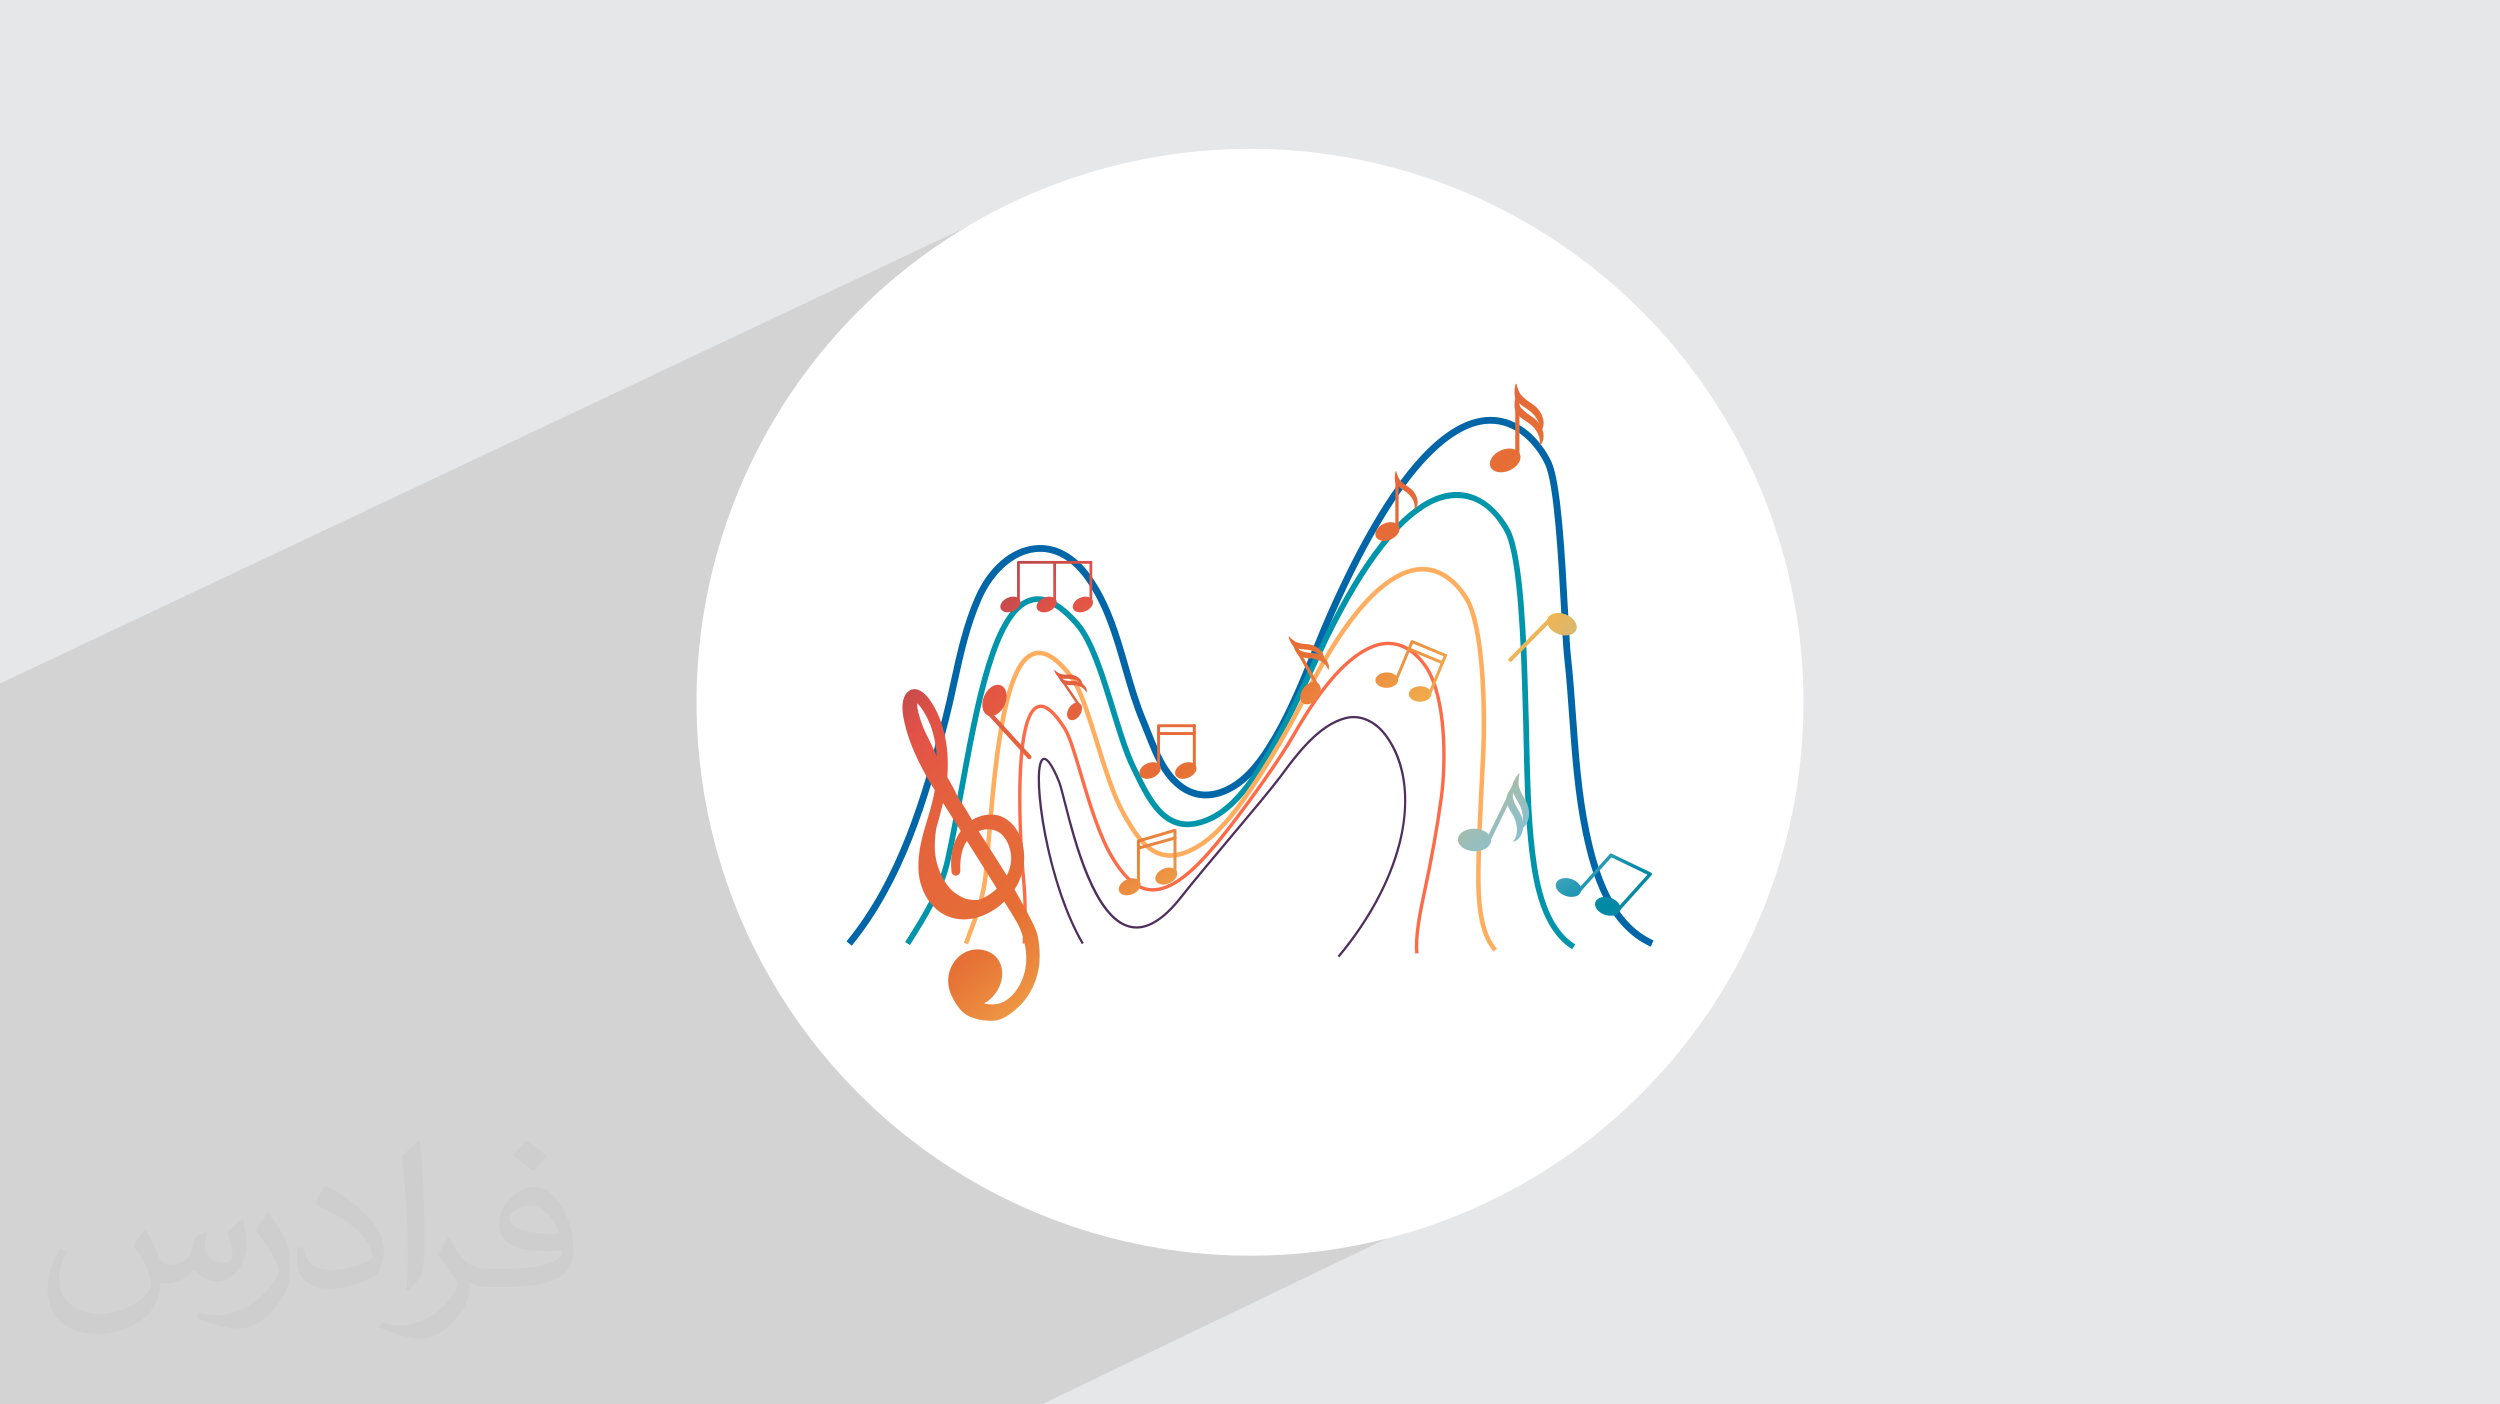 <?xml version="1.0" encoding="UTF-8"?>
<!DOCTYPE svg PUBLIC "-//W3C//DTD SVG 1.0//EN" "http://www.w3.org/TR/2001/REC-SVG-20010904/DTD/svg10.dtd">
<!-- Creator: CorelDRAW -->
<svg xmlns="http://www.w3.org/2000/svg" xml:space="preserve" width="94.192mm" height="52.917mm" version="1.0" style="shape-rendering:geometricPrecision; text-rendering:geometricPrecision; image-rendering:optimizeQuality; fill-rule:evenodd; clip-rule:evenodd"
viewBox="0 0 9404.92 5283.66"
 xmlns:xlink="http://www.w3.org/1999/xlink"
 xmlns:xodm="http://www.corel.com/coreldraw/odm/2003">
 <defs>
  <style type="text/css">
   <![CDATA[
    .fil3 {fill:white}
    .fil4 {fill:#0066A8;fill-rule:nonzero}
    .fil5 {fill:#0095AA;fill-rule:nonzero}
    .fil8 {fill:#4F2E5E;fill-rule:nonzero}
    .fil7 {fill:#FD6B49;fill-rule:nonzero}
    .fil6 {fill:#FFAE60;fill-rule:nonzero}
    .fil2 {fill:#373435;fill-opacity:0.031}
    .fil1 {fill:#2B2A29;fill-opacity:0.102}
    .fil0 {fill:#E6E7E8}
    .fil18 {fill:url(#id0)}
    .fil50 {fill:url(#id1)}
    .fil42 {fill:url(#id2)}
    .fil31 {fill:url(#id3)}
    .fil12 {fill:url(#id4)}
    .fil26 {fill:url(#id5)}
    .fil36 {fill:url(#id6)}
    .fil54 {fill:url(#id7)}
    .fil41 {fill:url(#id8)}
    .fil14 {fill:url(#id9)}
    .fil27 {fill:url(#id10)}
    .fil21 {fill:url(#id11)}
    .fil24 {fill:url(#id12)}
    .fil32 {fill:url(#id13)}
    .fil10 {fill:url(#id14)}
    .fil34 {fill:url(#id15)}
    .fil39 {fill:url(#id16)}
    .fil40 {fill:url(#id17)}
    .fil35 {fill:url(#id18)}
    .fil47 {fill:url(#id19)}
    .fil29 {fill:url(#id20)}
    .fil44 {fill:url(#id21)}
    .fil33 {fill:url(#id22)}
    .fil16 {fill:url(#id23)}
    .fil30 {fill:url(#id24)}
    .fil43 {fill:url(#id25)}
    .fil20 {fill:url(#id26)}
    .fil45 {fill:url(#id27)}
    .fil37 {fill:url(#id28)}
    .fil49 {fill:url(#id29)}
    .fil19 {fill:url(#id30)}
    .fil23 {fill:url(#id31)}
    .fil17 {fill:url(#id32)}
    .fil52 {fill:url(#id33)}
    .fil38 {fill:url(#id34)}
    .fil55 {fill:url(#id35)}
    .fil46 {fill:url(#id36)}
    .fil51 {fill:url(#id37)}
    .fil25 {fill:url(#id38)}
    .fil28 {fill:url(#id39)}
    .fil22 {fill:url(#id40)}
    .fil48 {fill:url(#id41)}
    .fil53 {fill:url(#id42)}
    .fil15 {fill:url(#id43)}
    .fil9 {fill:url(#id44)}
    .fil11 {fill:url(#id45)}
    .fil13 {fill:url(#id46)}
   ]]>
  </style>
  <linearGradient id="id0" gradientUnits="userSpaceOnUse" x1="2997.92" y1="1705.6" x2="5852.28" y2="4920.48">
   <stop offset="0" style="stop-opacity:1; stop-color:#21275F"/>
   <stop offset="0.122" style="stop-opacity:1; stop-color:#7A3858"/>
   <stop offset="0.251" style="stop-opacity:1; stop-color:#E25247"/>
   <stop offset="0.314" style="stop-opacity:1; stop-color:#E4613E"/>
   <stop offset="0.431" style="stop-opacity:1; stop-color:#E67035"/>
   <stop offset="0.541" style="stop-opacity:1; stop-color:#F3B44F"/>
   <stop offset="0.6" style="stop-opacity:1; stop-color:#BBBA92"/>
   <stop offset="0.678" style="stop-opacity:1; stop-color:#83C0D5"/>
   <stop offset="0.761" style="stop-opacity:1; stop-color:#008AA6"/>
   <stop offset="0.91" style="stop-opacity:1; stop-color:#3A7C92"/>
   <stop offset="1" style="stop-opacity:1; stop-color:#006A7A"/>
  </linearGradient>
  <linearGradient id="id1" gradientUnits="userSpaceOnUse" xlink:href="#id0" x1="3231" y1="1602.25" x2="5788.68" y2="4607.2">
  </linearGradient>
  <linearGradient id="id2" gradientUnits="userSpaceOnUse" xlink:href="#id0" x1="3956.15" y1="887.34" x2="6755.03" y2="4087.99">
  </linearGradient>
  <linearGradient id="id3" gradientUnits="userSpaceOnUse" xlink:href="#id0" x1="4737.85" y1="292.82" x2="7232.71" y2="3490.9">
  </linearGradient>
  <linearGradient id="id4" gradientUnits="userSpaceOnUse" xlink:href="#id0" x1="3995.16" y1="1136.75" x2="6597.22" y2="4140.23">
  </linearGradient>
  <linearGradient id="id5" gradientUnits="userSpaceOnUse" xlink:href="#id0" x1="4086.72" y1="936.17" x2="6600.13" y2="4147.32">
  </linearGradient>
  <linearGradient id="id6" gradientUnits="userSpaceOnUse" xlink:href="#id0" x1="3692.7" y1="1113.61" x2="6499.47" y2="4312.7">
  </linearGradient>
  <linearGradient id="id7" gradientUnits="userSpaceOnUse" xlink:href="#id0" x1="3395.88" y1="1475.81" x2="5953.54" y2="4480.73">
  </linearGradient>
  <linearGradient id="id8" gradientUnits="userSpaceOnUse" xlink:href="#id0" x1="3916.01" y1="906.84" x2="6749" y2="4107.24">
  </linearGradient>
  <linearGradient id="id9" gradientUnits="userSpaceOnUse" xlink:href="#id0" x1="4051.19" y1="1101.96" x2="6653.52" y2="4105.66">
  </linearGradient>
  <linearGradient id="id10" gradientUnits="userSpaceOnUse" xlink:href="#id0" x1="4053.55" y1="967.06" x2="6566.95" y2="4178.1">
  </linearGradient>
  <linearGradient id="id11" gradientUnits="userSpaceOnUse" xlink:href="#id0" x1="4161" y1="672.81" x2="7015.96" y2="3887.62">
  </linearGradient>
  <linearGradient id="id12" gradientUnits="userSpaceOnUse" xlink:href="#id0" x1="3833.84" y1="1002.35" x2="6636.62" y2="4201.9">
  </linearGradient>
  <linearGradient id="id13" gradientUnits="userSpaceOnUse" xlink:href="#id0" x1="3139.99" y1="1595.6" x2="5953.42" y2="4794.5">
  </linearGradient>
  <linearGradient id="id14" gradientUnits="userSpaceOnUse" xlink:href="#id0" x1="3048.61" y1="1791.94" x2="5553.83" y2="4829.92">
  </linearGradient>
  <linearGradient id="id15" gradientUnits="userSpaceOnUse" xlink:href="#id0" x1="3171.37" y1="1581.72" x2="5955.15" y2="4755.83">
  </linearGradient>
  <linearGradient id="id16" gradientUnits="userSpaceOnUse" xlink:href="#id0" x1="3747.87" y1="1096.23" x2="6487.74" y2="4275.89">
  </linearGradient>
  <linearGradient id="id17" gradientUnits="userSpaceOnUse" xlink:href="#id0" x1="3826.08" y1="992.35" x2="6658.59" y2="4181.33">
  </linearGradient>
  <linearGradient id="id18" gradientUnits="userSpaceOnUse" xlink:href="#id0" x1="3168.89" y1="1584.64" x2="5953.15" y2="4758.23">
  </linearGradient>
  <linearGradient id="id19" gradientUnits="userSpaceOnUse" xlink:href="#id0" x1="3283.82" y1="1452.14" x2="6137.04" y2="4667.18">
  </linearGradient>
  <linearGradient id="id20" gradientUnits="userSpaceOnUse" xlink:href="#id0" x1="4598.2" y1="478.83" x2="7155.9" y2="3483.86">
  </linearGradient>
  <linearGradient id="id21" gradientUnits="userSpaceOnUse" xlink:href="#id0" x1="3958.48" y1="885.32" x2="6781.3" y2="4062.1">
  </linearGradient>
  <linearGradient id="id22" gradientUnits="userSpaceOnUse" xlink:href="#id0" x1="3192.9" y1="1680.66" x2="5765.85" y2="4690.19">
  </linearGradient>
  <linearGradient id="id23" gradientUnits="userSpaceOnUse" xlink:href="#id0" x1="4213.31" y1="645.35" x2="7043.38" y2="3846.77">
  </linearGradient>
  <linearGradient id="id24" gradientUnits="userSpaceOnUse" xlink:href="#id0" x1="4758.92" y1="271.33" x2="7253.78" y2="3469.28">
  </linearGradient>
  <linearGradient id="id25" gradientUnits="userSpaceOnUse" xlink:href="#id0" x1="3871.15" y1="953.62" x2="6703.5" y2="4142.78">
  </linearGradient>
  <linearGradient id="id26" gradientUnits="userSpaceOnUse" xlink:href="#id0" x1="3038.05" y1="1679.72" x2="5868.54" y2="4894.79">
  </linearGradient>
  <linearGradient id="id27" gradientUnits="userSpaceOnUse" xlink:href="#id0" x1="3271.03" y1="1656.38" x2="5828.49" y2="4661.61">
  </linearGradient>
  <linearGradient id="id28" gradientUnits="userSpaceOnUse" xlink:href="#id0" x1="3763.03" y1="1238.26" x2="6326.11" y2="4239.99">
  </linearGradient>
  <linearGradient id="id29" gradientUnits="userSpaceOnUse" xlink:href="#id0" x1="3273.14" y1="1460.29" x2="6127.37" y2="4677.66">
  </linearGradient>
  <linearGradient id="id30" gradientUnits="userSpaceOnUse" xlink:href="#id0" x1="3131.15" y1="1817.53" x2="5688.93" y2="4822.79">
  </linearGradient>
  <linearGradient id="id31" gradientUnits="userSpaceOnUse" xlink:href="#id0" x1="4341.82" y1="636.6" x2="6836.75" y2="3834.38">
  </linearGradient>
  <linearGradient id="id32" gradientUnits="userSpaceOnUse" xlink:href="#id0" x1="3030.16" y1="1900.7" x2="5587.48" y2="4905.86">
  </linearGradient>
  <linearGradient id="id33" gradientUnits="userSpaceOnUse" xlink:href="#id0" x1="3297.08" y1="1439.89" x2="6151.88" y2="4654.84">
  </linearGradient>
  <linearGradient id="id34" gradientUnits="userSpaceOnUse" xlink:href="#id0" x1="3753.09" y1="1090.54" x2="6492.96" y2="4269.87">
  </linearGradient>
  <linearGradient id="id35" gradientUnits="userSpaceOnUse" xlink:href="#id0" x1="3373.9" y1="1372.15" x2="6225.91" y2="4587.11">
  </linearGradient>
  <linearGradient id="id36" gradientUnits="userSpaceOnUse" xlink:href="#id0" x1="3245.77" y1="1485.52" x2="6100.01" y2="4700.58">
  </linearGradient>
  <linearGradient id="id37" gradientUnits="userSpaceOnUse" xlink:href="#id0" x1="3297.22" y1="1439.89" x2="6151.42" y2="4654.83">
  </linearGradient>
  <linearGradient id="id38" gradientUnits="userSpaceOnUse" xlink:href="#id0" x1="3727.16" y1="1110.59" x2="6541.51" y2="4278.97">
  </linearGradient>
  <linearGradient id="id39" gradientUnits="userSpaceOnUse" xlink:href="#id0" x1="4560.09" y1="318.79" x2="7414.04" y2="3533.76">
  </linearGradient>
  <linearGradient id="id40" gradientUnits="userSpaceOnUse" xlink:href="#id0" x1="4211.09" y1="812.72" x2="6768.9" y2="3817.78">
  </linearGradient>
  <linearGradient id="id41" gradientUnits="userSpaceOnUse" xlink:href="#id0" x1="3352.4" y1="1593.96" x2="5909.9" y2="4599.19">
  </linearGradient>
  <linearGradient id="id42" gradientUnits="userSpaceOnUse" xlink:href="#id0" x1="3313.55" y1="1539.03" x2="5870.77" y2="4543.95">
  </linearGradient>
  <linearGradient id="id43" gradientUnits="userSpaceOnUse" xlink:href="#id0" x1="4441.2" y1="675.96" x2="7020.36" y2="3677.56">
  </linearGradient>
  <linearGradient id="id44" gradientUnits="userSpaceOnUse" xlink:href="#id0" x1="2575.95" y1="2094.57" x2="5394.11" y2="5306.22">
  </linearGradient>
  <linearGradient id="id45" gradientUnits="userSpaceOnUse" xlink:href="#id0" x1="2926.97" y1="1780.11" x2="5753.37" y2="4980.61">
  </linearGradient>
  <linearGradient id="id46" gradientUnits="userSpaceOnUse" xlink:href="#id0" x1="3917.86" y1="903.02" x2="6762.29" y2="4107.75">
  </linearGradient>
 </defs>
 <g id="Layer_x0020_1">
  <polygon class="fil0" points="-0,0 9404.92,0 9404.92,5283.66 -0,5283.66 "/>
  <polygon class="fil1" points="5558.94,3570.18 5957.14,4303.57 3917.97,5283.66 -0,5283.66 -0,2571.17 4007.12,678.67 "/>
  <path class="fil2" d="M548.54 4627.69c17.95,27.21 29.6,53.36 40.96,82.43 8.45,16.91 12.93,48.09 52.57,48.09 11.61,0 28.28,-3.42 43.06,-11.61 16.63,-8.73 29.32,-21.94 35.94,-42l15.85 -53.36 38.57 -19.02 2.64 2.64c-5.27,20.09 -6.59,39.36 -6.59,54.43 0,44.63 38.57,61.56 69.22,61.56 17.95,0 34.09,-8.73 34.09,-25.11 0,-21.13 -8.98,-57.06 -20.62,-89.29 17.95,-17.95 35.94,-35.94 56.53,-50.47l3.17 1.6c8.98,38.04 14,75.56 14,100.66 0,24.57 -10.83,51.79 -19.81,69.49 -18.49,34.87 -51.25,62.62 -90.87,62.62 -30.1,0 -63.65,-15.07 -86.66,-43.06l-1.32 0c-21.66,26.96 -55.22,51.25 -108.86,51.25l-16.63 0c-2.64,35.41 -10.29,60.49 -21.94,82.95 -31.95,62.34 -126.81,106.47 -216.1,106.47 -124.17,0 -186.51,-71.59 -186.51,-166.96 0,-58.91 19.27,-113.6 48.88,-152.42l24.29 10.04c-18.49,35.41 -30.91,68.68 -30.91,101.45 0,89.29 72.66,131.83 156.4,131.83 77.68,0 173.83,-49.41 191.28,-106.72 -6.59,-62.62 -30.1,-91.93 -66.04,-148.99 10.83,-19.02 24.83,-38.04 42.28,-58.38l3.17 0 0 0 0 0 -0.02 -0.09zm1432.13 -336.04c26.15,16.39 51.79,35.66 76.87,57.85 -14,19.81 -31.45,37.79 -53.11,53.64 -25.11,-20.34 -50.19,-37.79 -75.84,-56.27 17.42,-19.55 34.62,-38.29 52.04,-55.22l0 0 0 0 0 0 0 0 0 0 0.03 0zm13.47 244.11c-42.28,0 -76.87,27.75 -76.87,48.34 0,44.13 84.53,57.85 185.72,57.31 -12.68,-51.79 -57.06,-105.68 -108.86,-105.68l0.01 0.03zm-94.86 236.19c54.96,0 103.04,-1.6 139.74,-10.83 40.96,-10.29 75.56,-30.91 75.56,-45.17 0,-3.7 0,-8.19 -1.32,-11.89 -22.98,2.11 -49.41,2.11 -72.38,2.11 -74.49,0 -131.55,-16.91 -154.02,-58.66 -5.55,-11.61 -9.51,-24.57 -9.51,-39.36 0,-40.43 17.42,-79.79 48.09,-107 25.61,-22.45 53.89,-36.44 82.67,-36.44 52.04,0 93.51,41.75 122.57,107.54 15.85,35.94 26.68,77.4 26.68,129.72 0,34.87 -9.51,64.19 -31.17,85.85 -40.43,39.11 -114.92,53.89 -229.04,53.89l-51.79 0 0 0 -13.47 0c-28.28,0 -48.62,-5.02 -64.72,-17.42l-2.64 0c0.79,6.59 1.32,12.93 1.32,19.02 0,25.61 -8.45,58.38 -25.61,84.53 -50.72,75.3 -105.68,108.04 -153.24,108.04 -48.09,0 -107,-18.49 -160.11,-42.54l9.51 -18.49c17.17,7.13 40.96,11.89 73.7,11.89 85.85,0 198.66,-82.43 212.66,-163 -3.17,-6.59 -8.98,-15.32 -17.17,-24.57 -25.11,-29.85 -40.96,-54.68 -55.75,-80.83 12.68,-25.11 24.29,-45.17 35.13,-63.4l4.49 -0.53c36.72,74.77 69.99,117.55 144.23,117.55l11.61 0 0 0 53.89 0 0 0 0 0 0 0 0 0 0 0 0.09 0.01zm-371.98 79c6.34,-34.34 6.87,-72.91 6.87,-108.86l0 -53.36c0,-99.6 -12.68,-244.36 -22.98,-338.68 17.95,-19.27 43.06,-42 62.87,-57.31l5.81 1.6c13.47,118.62 16.63,256 16.63,383.06 0,33.3 -1.32,65.79 -4.49,89.55 -1.85,30.1 -19.27,52.83 -56.53,87.7l-8.19 -3.7zm-382.8 -157.19c1.85,46.77 24.83,83.49 105.15,83.49 49.93,0 92.19,-12.93 138.96,-35.13 8.45,-3.7 12.93,-8.73 12.93,-12.93 0,-29.32 -22.45,-68.15 -60.23,-103.55 -36.72,-33.3 -85.34,-62.62 -130.76,-82.18 -15.6,-6.59 -20.62,-13.47 -20.62,-20.09 0,-13.47 17.95,-41.75 32.77,-62.09l5.02 -0.53c52.04,27.21 110.17,67.64 153.24,112.53 39.11,41.47 63.4,83.49 63.4,129.19 0,33.81 -10.29,65.51 -26.96,95.11 -57.06,28.79 -117.83,50.72 -178.06,50.72 -73.17,0 -123.1,-34.34 -123.1,-114.92 0,-8.73 0,-22.19 3.17,-39.64l25.11 0 0 0 0 0 0 0 0 0 0 0 -0.02 0zm-132.37 -132.9l45.45 73.45c16.63,27.21 32.23,56.81 32.23,103.55l0 59.7c0,48.34 -30.91,100.13 -80.83,151.38 -39.11,34.62 -73.7,49.41 -105.68,49.41 -47.55,0 -101.98,-14.79 -164.85,-41.75l7.13 -18.49c19.81,5.27 42.79,9.77 71.06,9.77 90.36,-0.53 182.8,-66.57 225.08,-147.15 5.02,-9.26 6.87,-17.95 6.87,-24.04 0,-9.26 -5.02,-19.55 -8.98,-28.79 -22.98,-43.31 -48.62,-82.95 -76.87,-119.68 14.79,-23.25 29.6,-45.7 45.7,-67.9l3.7 0.53 0 0 0 0 0 0 0 0 0 0 -0.02 0.01z"/>
  <circle class="fil3" cx="4702.46" cy="2641.83" r="2082.1"/>
  <g id="_2063407243472">
   <path class="fil4" d="M6209.98 3561.32c-163.34,-73.61 -222.75,-268.62 -256.26,-430.29 -29.38,-141.77 -40.04,-289.72 -50.35,-432.8 -5.41,-75.26 -11.02,-153.09 -19.28,-227.72 -3.45,-31.18 -6.69,-91.36 -10.8,-167.55 -10.37,-192.61 -26.08,-483.69 -60.8,-556.02 -35.94,-74.88 -109.34,-154.34 -207.32,-152.97 -122.23,1.76 -322.76,127.07 -583.84,713.97 -22.66,50.9 -44.02,103.45 -64.68,154.28 -49.61,122.01 -100.92,248.14 -174.13,362.13 -38.38,59.75 -100.05,142.46 -192.15,170.74 -84.57,25.96 -162.42,-8.18 -219.23,-96.14 -26.82,-41.53 -45.19,-88.13 -62.96,-133.18 -6.17,-15.66 -12.56,-31.85 -19.14,-47.41 -28.47,-67.23 -48.93,-138.48 -68.72,-207.38 -33.08,-115.24 -67.3,-234.39 -139.68,-334.13 -52.72,-72.65 -116.76,-107.23 -185.23,-99.91 -80.39,8.56 -158.11,76.86 -202.85,178.27 -44.42,100.7 -68.15,209.6 -91.08,314.93 -9.91,45.46 -20.15,92.48 -31.95,138.44 -76.17,296.7 -167.13,606.67 -365.24,849.14l-19.9 -16.26c194.81,-238.43 284.79,-545.35 360.25,-839.29 11.67,-45.49 21.87,-92.27 31.72,-137.51 23.2,-106.57 47.21,-216.77 92.69,-319.84 49.18,-111.46 132.78,-183.78 223.63,-193.46 77.01,-8.23 151.15,31 208.75,110.38 75.03,103.39 109.88,224.76 143.58,342.13 19.57,68.16 39.81,138.65 67.68,204.45 6.71,15.85 13.15,32.19 19.38,48 17.31,43.88 35.21,89.27 60.64,128.68 35.39,54.77 97.08,114.08 190.11,85.51 84.03,-25.8 141.88,-103.7 178.07,-160.06 71.93,-111.99 122.76,-237.02 171.94,-357.93 20.74,-51.01 42.19,-103.75 65.01,-155.06 115.38,-259.36 229.73,-452.46 339.87,-573.9 92.36,-101.84 182.21,-154.09 267.08,-155.3 0.99,-0.02 1.99,-0.03 2.97,-0.03 108.67,0 188.87,86.26 227.89,167.57 36.92,76.96 52.16,359.48 63.27,565.76 4.09,75.78 7.32,135.63 10.69,166.09 8.31,75.13 13.93,153.21 19.37,228.69 10.25,142.25 20.85,289.36 49.88,429.45 32.26,155.7 88.9,343.24 241.65,412.08l-10.55 23.42z"/>
   <path class="fil5" d="M5914.63 3571.02c-112.88,-70.02 -145.51,-232.65 -161.32,-366.5 -15.62,-132.21 -18.55,-270.83 -21.4,-404.9 -1.06,-50.51 -2.17,-102.74 -3.95,-153.37 -0.41,-11.93 -0.85,-27.03 -1.37,-44.62 -4.41,-151.49 -14.75,-506.23 -65.59,-600.11 -98.01,-180.96 -239.4,-123.69 -280.4,-101.83 -128.84,68.7 -266.33,257.48 -408.62,561.1 -9.25,19.75 -18.61,39.96 -28.13,60.52 -59.88,129.32 -127.76,275.89 -216.44,406.15 -56.63,83.06 -113,136.45 -172.31,163.22 -167.72,75.69 -236.5,-66.18 -291.77,-180.18 -3.03,-6.23 -6.01,-12.39 -8.99,-18.45 -27.73,-56.57 -52.06,-135.82 -77.81,-219.72 -38.79,-126.35 -78.9,-256.99 -133.63,-319.32 -60.89,-69.36 -115.03,-98.1 -160.91,-85.39 -132.13,36.54 -197.56,394.32 -255.29,709.99 -17.03,93.12 -33.12,181.08 -50.43,258.96 -26.15,117.57 -89.49,217.93 -150.75,314.97l-2.38 3.76 -18.1 -11.42 2.38 -3.76c60.28,-95.51 122.61,-194.27 147.95,-308.2 17.23,-77.48 33.29,-165.24 50.27,-258.16 61.75,-337.58 125.58,-686.64 270.65,-726.78 55.23,-15.29 115,14.8 182.71,91.91 57.75,65.77 98.55,198.65 138,327.16 25.5,83.05 49.57,161.52 76.57,216.57 2.99,6.09 5.98,12.28 9.02,18.54 26.38,54.4 56.26,116.04 97.54,153.27 46.25,41.7 99.04,47.03 166.16,16.72 55.63,-25.1 109.07,-76.04 163.42,-155.74 87.69,-128.81 155.17,-274.52 214.7,-403.1 9.54,-20.59 18.9,-40.83 28.18,-60.6 144.3,-307.9 284.92,-499.99 417.93,-570.92 70.11,-37.39 136.45,-39.95 197.16,-7.6 58.89,31.36 95.53,87.47 112.12,118.12 53.28,98.35 63.34,443.71 68.19,609.69 0.52,17.54 0.95,32.6 1.37,44.48 1.79,50.77 2.89,103.08 3.96,153.68 2.83,133.56 5.74,271.65 21.25,402.84 15.24,129.07 46.22,285.61 151.34,350.8l-11.29 18.2z"/>
   <path class="fil6" d="M5618.97 3580.03c-60.76,-66.29 -67.17,-196.2 -65.95,-301.99 1.19,-104.63 6.86,-215.2 12.34,-322.15 2.26,-43.94 4.58,-89.36 6.56,-133.59 2.9,-64.63 3.42,-179.25 -4.55,-289.53 -9.76,-134.85 -29.8,-230.57 -57.94,-276.84 -28.07,-46.12 -107.05,-147 -233.98,-87.69 -110.81,51.79 -229.52,201.65 -352.82,445.45 -44.71,88.43 -136.69,260.17 -250.29,416.83 -52.52,72.29 -103.98,124.7 -152.97,155.77 -56.48,35.84 -105.32,47.87 -149.27,36.76 -66.92,-16.89 -109.38,-84.14 -150.51,-157.51 -38.63,-68.91 -70.3,-171.09 -100.94,-269.93 -32.26,-104.08 -62.74,-202.4 -96.89,-246.56 -50.1,-64.76 -93.19,-92.36 -128.08,-82.03 -111.1,32.91 -143.83,429.16 -167.74,718.47 -2.8,33.76 -5.5,66.49 -8.23,97.61 -7.93,90.63 -39.4,173.49 -67.17,246.59 -2.93,7.72 -5.83,15.36 -8.68,22.92l-16.04 -6.02c2.86,-7.59 5.76,-15.25 8.7,-22.98 28.71,-75.58 58.39,-153.74 66.12,-242 2.73,-31.09 5.43,-63.79 8.22,-97.52 12.59,-152.54 26.88,-325.42 52.69,-464.99 30.8,-166.59 71.24,-251.91 127.25,-268.5 42.93,-12.73 90.85,16.06 146.5,87.97 36.06,46.6 66.97,146.36 99.7,251.98 30.37,97.97 61.79,199.29 99.52,266.61 39.24,69.98 79.45,134.06 139.77,149.28 39.16,9.9 83.61,-1.43 135.91,-34.61 47.14,-29.91 97.03,-80.85 148.27,-151.37 112.91,-155.7 204.4,-326.53 248.87,-414.5 125.06,-247.3 246.47,-399.79 360.85,-453.24 139.48,-65.16 225.39,44.24 255.85,94.3 69.34,113.97 70.41,454.47 64.98,576.06 -1.98,44.27 -4.3,89.73 -6.57,133.7 -5.47,106.77 -11.13,217.18 -12.32,321.47 -1.08,94.63 4.12,227.66 61.46,290.22l-12.63 11.57z"/>
   <path class="fil7" d="M5323.92 3587.26c-6.55,-59.37 11,-152.43 29.04,-235.63 26.39,-121.81 47.58,-240.58 62.98,-353.02 17.81,-130.11 17.78,-377.79 -58.16,-488.47 -23.66,-34.48 -89.28,-110.64 -187.41,-73.44 -93.1,35.31 -190.27,143.2 -297.09,329.85 -48.49,84.74 -151.34,232.19 -255.94,366.91 -47.82,61.48 -95.48,114.23 -134.19,148.52 -61.51,54.48 -114.91,77.61 -163.25,70.84 -61.06,-8.61 -104.31,-65.47 -135.18,-114.05 -53.31,-83.93 -93.33,-218.78 -125.48,-327.12 -22.16,-74.66 -41.29,-139.14 -58.56,-166.56 -38.08,-60.46 -70.41,-88.26 -93.49,-80.42 -70.25,23.87 -77.44,352.71 -48.24,665.19 5.33,57.06 3.8,109.76 2.33,160.74 -0.6,20.59 -1.17,40.05 -1.24,59.02l-12.85 -0.04c0.07,-19.15 0.65,-38.67 1.25,-59.36 1.47,-50.58 2.99,-102.88 -2.28,-159.17 -14.46,-154.66 -19.57,-311.04 -14.04,-429.07 7.12,-151.96 30.98,-235.89 70.93,-249.48 30.21,-10.26 65.68,17.78 108.5,85.74 18.21,28.92 37.57,94.19 60,169.75 31.93,107.59 71.66,241.46 124.02,323.89 29.37,46.25 70.25,100.34 126.12,108.21 44.41,6.25 94.42,-15.89 152.94,-67.73 38.14,-33.78 85.22,-85.91 132.55,-146.78 104.27,-134.3 206.73,-281.14 254.94,-365.42 108.36,-189.34 207.7,-299.08 303.68,-335.48 35.53,-13.48 126.39,-32.82 202.55,78.18 44.3,64.56 60.68,168.03 66.6,243.46 6.51,82.73 4.15,177.7 -6.3,254.02 -15.44,112.78 -36.68,231.87 -63.15,354 -17.81,82.19 -35.17,173.97 -28.82,231.5l-12.77 1.41z"/>
   <path class="fil8" d="M5038.61 3601.62l-6.57 -5.49c112.4,-134.68 191.22,-280.23 227.93,-420.92 60.53,-232.02 -17.55,-364.72 -53.94,-411.01 -38.44,-48.91 -91.03,-71.01 -140.69,-59.11 -101.49,24.33 -185.74,138.7 -241.48,214.38 -34.22,46.44 -111.8,138.71 -193.93,236.4 -69.16,82.24 -140.67,167.29 -183.57,222.07 -68.65,87.66 -133.7,125.71 -193.34,113.17 -138.74,-29.21 -212.25,-317.88 -251.75,-472.95 -9.19,-36.11 -16.45,-64.61 -21.55,-76.99 -29.95,-72.67 -45.64,-81.59 -50.99,-82.06 -0.86,-0.04 -3.42,-0.29 -6.43,4.49 -17.28,27.43 -11.43,143.36 13.92,275.64 30.5,159.19 81.84,307.97 140.84,408.19l-7.38 4.35c-133.12,-226.11 -192.6,-632.47 -154.62,-692.76 4.78,-7.59 10.47,-8.8 14.41,-8.44 15.48,1.32 34.51,29.88 58.17,87.31 5.33,12.94 12.3,40.29 21.94,78.14 36.26,142.35 111.68,438.59 245.2,466.69 56.21,11.87 118.37,-25.2 184.83,-110.07 43,-54.91 114.56,-140.01 183.76,-222.31 82.04,-97.57 159.54,-189.74 193.59,-235.95 56.48,-76.69 141.87,-192.57 246.38,-217.63 53.02,-12.7 108.87,10.53 149.43,62.15 42.46,54.04 67.8,122.05 75.31,202.15 6.32,67.56 -0.53,142.35 -19.83,216.31 -37.01,141.91 -116.43,288.6 -229.64,424.25z"/>
   <path class="fil9" d="M3419.08 2599.36c-7.94,5.57 -14.27,14.32 -18.31,25.3 -10.97,29.9 -4.53,65.11 2.37,95.77 17.65,78.4 54.46,150.42 84.55,204.41 8.23,14.76 17.46,30.1 28.86,47.94 -5.6,31.32 -14.08,65.28 -25.88,103.59 -18.18,59.04 -38.8,125.97 -35.43,195.7 3.39,70.97 38.13,134.3 90.63,165.26 58.73,34.64 134.1,27.03 201.58,-20.36 10.8,-7.58 21.06,-15.96 30.65,-25.03 0.71,1.13 1.45,2.33 2.24,3.58 12.17,19.47 30.56,48.88 42.41,69.29 24.55,42.34 33.44,84.91 36.57,113.18 3.21,29.03 1.49,56.25 -5.07,80.93 -11.45,42.99 -35.89,81.02 -65.37,101.73 -15.35,10.76 -31.83,16.7 -49.03,17.63 -12.26,0.67 -25.26,-0.56 -38.11,-3.39 4.31,-2.18 8.53,-4.72 12.62,-7.6 14.13,-9.91 26.77,-23.71 37.56,-41.01 18.3,-29.31 23.37,-66.03 13.23,-95.83 -8.44,-24.77 -26.07,-42.78 -51.01,-52.04 -33.02,-12.29 -68.28,-7.89 -96.74,12.09 -20.2,14.17 -35.9,35.59 -44.23,60.29 -9.78,28.97 -7.87,62.33 5.2,91.5 18.91,42.25 41.7,69.55 67.73,81.21 26.78,11.98 59.44,17.76 91.93,16.27 18.44,-0.85 37.91,-8.63 59.52,-23.79 13.08,-9.19 24.69,-19.49 33.34,-27.44 44.82,-41.18 74.52,-104.16 79.44,-168.49 2.52,-32.92 0.18,-66.96 -6.95,-101.17 -5.86,-28.17 -43,-95.88 -82.26,-164.87 -1.62,-2.85 -3.12,-5.46 -4.45,-7.85 5.65,-8.61 10.65,-17.42 14.88,-26.27 26.19,-54.99 28.52,-115.97 6.52,-171.73 -12.84,-32.58 -35.06,-58.4 -62.51,-72.69 -26.98,-14.03 -62.04,-14.75 -96.21,-1.94 -7.67,2.88 -15.17,6.62 -22.36,11.17 -7.39,-12.71 -15.01,-25.76 -22.79,-38.54 -8.88,-14.59 -18.73,-29.95 -31.87,-49.69 -3.53,-8 -6.44,-14.23 -9.36,-20.04 -5.39,-10.79 -11.36,-21.3 -17.15,-31.46 -3.4,-5.96 -6.79,-11.92 -10.05,-17.92l-2.06 -3.82c5.43,-66.98 -0.51,-130.33 -17.65,-188.35 -10.97,-37.09 -25.67,-68.95 -44.92,-97.37 -8.46,-12.5 -22,-30.26 -41.77,-40.17 -6.39,-3.21 -12.84,-4.8 -19.09,-4.8 -7.49,0 -14.71,2.3 -21.2,6.86zm95.91 225.55c-6.16,-14.09 -13.04,-27.92 -19.71,-41.29 -9.44,-18.93 -18.33,-36.82 -25.51,-55.72 -6.49,-17.1 -11.55,-33.39 -15.5,-49.79 -2.24,-9.26 -3.54,-17.55 -4.02,-25.34l-0.06 -0.78c-0.17,-2.42 -0.26,-4.48 -0.3,-6.24 12.22,9.67 21.38,25.17 29.57,39.03 30.13,51.04 41.34,110.61 44.62,160.3 -3.21,-6.87 -6.22,-13.58 -9.09,-20.17zm130.34 558.85c-16.03,-2.48 -32.24,-9.91 -51.07,-23.43 -26.28,-18.87 -46.83,-48.79 -62.8,-91.48 -15.97,-42.66 -18.99,-92.52 -9.25,-152.47 2.03,-7.44 4.07,-14.87 6.13,-22.29 6.63,-23.99 13.41,-48.53 19.29,-73.38 23.81,37.06 54.4,85.39 66.78,105.2 -7.35,10.26 -13.88,21.58 -19.5,33.72 -14.6,31.59 -19.68,70.5 -15.53,118.98 0.55,6.3 4.1,11.57 9.54,14.09 5.23,2.44 11.46,1.87 16.27,-1.5 4.84,-3.41 7.64,-9.07 7.45,-15.14 -1.25,-40.52 3.69,-71.09 15.55,-96.21 2.72,-5.73 5.82,-11.15 9.29,-16.21 8.68,13.85 21.08,33.51 34.62,54.95 27.52,43.57 63.57,100.68 77.89,124.43 -7.17,6.8 -14.88,13.09 -23.01,18.8 -14.35,10.08 -29.64,18.08 -45.47,23.8 -2.55,0.05 -4.98,0.08 -7.34,0.08 -11.18,0 -20.33,-0.63 -28.83,-1.95zm69.97 -204.11c-10.87,-16.87 -20.24,-31.47 -25.44,-39.72 -2.56,-4.09 -5.19,-8.36 -8.01,-12.99 2.61,-1.14 5.27,-2.14 7.96,-3.03 25.2,-8.35 53.23,-4.27 73.12,10.58 24.06,18.01 34.15,49.76 38.01,67.09 6.71,30.09 1.93,62.06 -13.47,92.01 -18.23,-30.1 -48.51,-77.16 -72.17,-113.95z"/>
   <path class="fil10" d="M3702.79 2618.03c-13.76,31.12 -7.76,63.94 13.43,73.32 21.18,9.38 49.53,-8.26 63.29,-39.38 13.77,-31.12 7.76,-63.95 -13.43,-73.33 -3.85,-1.7 -7.94,-2.51 -12.13,-2.51 -18.87,0 -39.9,16.43 -51.16,41.9z"/>
   <path class="fil11" d="M3700.65 2659.97c-3.3,3.02 -3.53,8.15 -0.52,11.43l166.33 182.06c3.01,3.3 8.13,3.53 11.42,0.53 3.3,-3.03 3.53,-8.15 0.52,-11.43l-166.31 -182.07c-1.6,-1.75 -3.78,-2.64 -5.98,-2.64 -1.95,0 -3.89,0.7 -5.46,2.12z"/>
   <path class="fil12" d="M5853.87 3323.1c-5.85,17.62 10.41,38.85 36.3,47.43 25.88,8.57 51.59,1.24 57.43,-16.39 5.84,-17.62 -10.41,-38.86 -36.31,-47.42 -7.34,-2.44 -14.67,-3.59 -21.54,-3.59 -17.32,0 -31.71,7.35 -35.89,19.97z"/>
   <path class="fil13" d="M6060.53 3210.96l-0.05 0 -0.04 0 -0.09 0c-1.76,0.03 -3.49,0.77 -4.73,2.15l-132.32 146.72c-2.39,2.66 -2.18,6.76 0.49,9.16 2.66,2.4 6.76,2.19 9.16,-0.48l129.06 -143.11 135.55 65.16 -126.52 140.28c-2.41,2.67 -2.19,6.76 0.48,9.17 2.66,2.4 6.76,2.19 9.15,-0.48l132.32 -146.72c1.37,-1.52 1.95,-3.58 1.55,-5.59 -0.39,-2.01 -1.71,-3.7 -3.55,-4.6l-147.74 -71c-0.87,-0.42 -1.8,-0.62 -2.72,-0.64z"/>
   <path class="fil14" d="M6001.59 3394.11c-5.83,17.61 10.42,38.84 36.31,47.41 25.89,8.59 51.6,1.25 57.44,-16.38 5.82,-17.62 -10.42,-38.85 -36.32,-47.42 -7.34,-2.44 -14.67,-3.58 -21.54,-3.58 -17.33,0 -31.71,7.35 -35.9,19.97z"/>
   <path class="fil15" d="M5821.71 2327.67c-7.78,20.34 10.14,46.1 40.03,57.53 29.89,11.43 60.43,4.2 68.21,-16.15 7.79,-20.34 -10.13,-46.1 -40.03,-57.54 -9.62,-3.67 -19.29,-5.41 -28.26,-5.41 -18.92,0 -34.67,7.76 -39.95,21.57z"/>
   <path class="fil16" d="M5839.64 2311.6l-162.94 164.97c-2.95,2.99 -2.92,7.81 0.07,10.76 3,2.96 7.81,2.93 10.76,-0.06l162.95 -164.98c2.96,-3 2.93,-7.81 -0.07,-10.76 -1.49,-1.47 -3.41,-2.2 -5.35,-2.2 -1.97,0 -3.92,0.75 -5.42,2.27z"/>
   <path class="fil17" d="M4261.42 3304.16l-0.35 0c-7.27,0.05 -15.18,1.71 -22.95,5.12 -21.84,9.6 -34.26,29.43 -27.72,44.29 6.53,14.86 29.53,19.13 51.37,9.54 21.82,-9.6 34.23,-29.43 27.69,-44.28 -4.16,-9.5 -15.05,-14.67 -28.05,-14.67z"/>
   <path class="fil18" d="M4277.03 3163.82l0 172.92c0,3.14 2.54,5.67 5.67,5.67 3.14,0 5.67,-2.54 5.67,-5.67l0 -168.56 126.22 -37.08 0 165.23c0,3.14 2.55,5.67 5.67,5.67 3.14,0 5.67,-2.54 5.67,-5.67l0 -172.81c0,-1.79 -0.84,-3.46 -2.28,-4.54 -0.99,-0.74 -2.19,-1.13 -3.39,-1.13 -0.54,0 -1.08,0.07 -1.61,0.22l-137.55 40.43c-2.38,0.7 -4.02,2.86 -4.07,5.33z"/>
   <path class="fil19" d="M4375.68 3268.86c-21.83,9.6 -34.24,29.43 -27.7,44.29 6.52,14.86 29.53,19.13 51.35,9.54 21.84,-9.6 34.24,-29.43 27.72,-44.28 -4.18,-9.5 -15.07,-14.66 -28.08,-14.66 -7.36,0 -15.4,1.65 -23.29,5.11z"/>
   <path class="fil20" d="M4420.38 3146.8l-0.24 0c-0.46,0.01 -0.93,0.07 -1.4,0.2l-137.55 38.29c-3.03,0.84 -4.78,3.96 -3.94,6.99 0.7,2.51 2.98,4.15 5.46,4.15 0.5,0 1.01,-0.07 1.53,-0.21l137.55 -38.29c3.02,-0.84 4.78,-3.96 3.94,-6.99 -0.69,-2.47 -2.92,-4.09 -5.35,-4.14z"/>
   <path class="fil21" d="M5249.18 1810.16l0 190.05c0,3.44 2.79,6.24 6.23,6.24 3.45,0 6.24,-2.8 6.24,-6.24l0 -190.05c0,-3.45 -2.79,-6.25 -6.24,-6.25 -3.44,0 -6.23,2.8 -6.23,6.25z"/>
   <path class="fil22" d="M5206.38 1970.02c-24.01,10.54 -37.64,32.35 -30.47,48.7 7.18,16.36 32.47,21.05 56.49,10.49 24,-10.54 37.65,-32.36 30.47,-48.7 -4.59,-10.44 -16.55,-16.14 -30.87,-16.14 -8.09,0 -16.94,1.83 -25.62,5.64z"/>
   <path class="fil23" d="M5252.42 1772.56l-0.03 0c-1.06,0 -2.74,1.9 -2.91,2.78 -2.66,13.89 -5.09,32.56 3.18,45.1 7.41,11.25 19.93,19.53 31.08,26.6 23.14,14.68 42.74,40.45 37.29,69.08 -0.35,1.83 1.84,0.91 2.45,0.2 19.59,-22.54 6.7,-57.3 -12.75,-75.13 -11.02,-10.08 -24.64,-16.35 -35.51,-26.62 -5.78,-5.47 -10.3,-9.7 -13.78,-17.02 -3.78,-7.98 -6.97,-15.12 -8.26,-24 -0.1,-0.69 -0.39,-0.96 -0.77,-0.98z"/>
   <path class="fil24" d="M5698.44 2948.59l-0.26 0c-2.99,0.05 -5.83,1.75 -7.22,4.62l-109.15 224.53c-1.99,4.07 -0.3,8.97 3.77,10.94 4.07,1.99 8.98,0.29 10.95,-3.77l109.15 -224.54c1.98,-4.08 0.29,-8.98 -3.79,-10.95 -1.11,-0.55 -2.29,-0.81 -3.45,-0.83z"/>
   <path class="fil25" d="M5484.6 3157.52c-0.91,23.43 26.27,43.5 60.72,44.83 34.42,1.33 63.05,-16.6 63.97,-40.03 0.9,-23.43 -26.28,-43.51 -60.73,-44.83 -1.2,-0.04 -2.41,-0.07 -3.58,-0.07 -32.81,0 -59.51,17.48 -60.38,40.1z"/>
   <path class="fil26" d="M5711.3 2912.23c-11.11,14.89 -24.72,35.55 -22.16,55.12 2.31,17.55 12.34,34.53 21.45,49.27 18.93,30.63 27.27,72.34 4.39,103.03 -1.46,1.97 1.65,2.12 2.78,1.64 36.08,-15.38 40.83,-63.84 28.08,-96.08 -7.23,-18.23 -19.73,-33.46 -26.67,-51.84 -3.68,-9.78 -6.59,-17.36 -6.5,-28.03 0.12,-11.59 0.45,-21.86 4.04,-33.1 0.43,-1.31 -0.22,-1.77 -1.21,-1.77 -1.44,0 -3.62,1.01 -4.2,1.77z"/>
   <path class="fil27" d="M5689.36 2957.38c-11.12,14.88 -24.72,35.55 -22.16,55.12 2.31,17.54 12.34,34.53 21.45,49.26 18.92,30.65 27.27,72.35 4.39,103.04 -1.47,1.96 1.65,2.12 2.77,1.63 36.09,-15.37 40.84,-63.83 28.09,-96.06 -7.22,-18.24 -19.73,-33.48 -26.67,-51.85 -3.68,-9.78 -6.6,-17.37 -6.5,-28.03 0.12,-11.59 0.45,-21.86 4.04,-33.09 0.42,-1.32 -0.23,-1.78 -1.22,-1.78 -1.44,0 -3.61,1 -4.19,1.77z"/>
   <path class="fil28" d="M5700.28 1491.43l0 241.43c0,4.37 3.54,7.93 7.92,7.93 4.38,0 7.93,-3.55 7.93,-7.93l0 -241.43c0,-4.38 -3.54,-7.92 -7.93,-7.92 -4.37,0 -7.92,3.53 -7.92,7.92z"/>
   <path class="fil29" d="M5645.89 1694.51c-30.49,13.4 -47.83,41.1 -38.7,61.87 9.13,20.77 41.25,26.74 71.76,13.33 30.5,-13.41 47.83,-41.11 38.72,-61.87 -5.83,-13.26 -21.04,-20.49 -39.21,-20.49 -10.29,0 -21.54,2.32 -32.57,7.16z"/>
   <path class="fil30" d="M5704.39 1443.67l-0.05 0c-1.34,0 -3.46,2.42 -3.68,3.52 -3.37,17.63 -6.47,41.36 4.03,57.3 9.42,14.28 25.33,24.79 39.48,33.78 29.42,18.64 54.3,51.39 47.39,87.75 -0.44,2.33 2.32,1.15 3.1,0.25 24.88,-28.62 8.52,-72.79 -16.2,-95.43 -13.99,-12.81 -31.3,-20.78 -45.11,-33.82 -7.34,-6.95 -13.08,-12.31 -17.5,-21.63 -4.79,-10.13 -8.86,-19.21 -10.47,-30.49 -0.12,-0.87 -0.5,-1.22 -0.98,-1.24z"/>
   <path class="fil31" d="M5700.66 1495.75c-3.37,17.63 -6.47,41.36 4.03,57.29 9.42,14.3 25.33,24.81 39.48,33.78 29.42,18.65 54.3,51.39 47.39,87.76 -0.44,2.34 2.32,1.15 3.1,0.26 24.88,-28.64 8.52,-72.78 -16.2,-95.43 -13.99,-12.82 -31.3,-20.78 -45.11,-33.84 -7.34,-6.94 -13.08,-12.3 -17.5,-21.62 -4.79,-10.12 -8.86,-19.2 -10.47,-30.5 -0.13,-0.88 -0.52,-1.23 -1.03,-1.23 -1.34,0 -3.46,2.41 -3.68,3.52z"/>
   <path class="fil32" d="M3981.95 2538.73c-2.15,1.47 -2.71,4.38 -1.25,6.55l80.51 118.81c1.46,2.15 4.38,2.72 6.54,1.25 2.15,-1.46 2.73,-4.39 1.26,-6.54l-80.51 -118.81c-0.91,-1.35 -2.4,-2.07 -3.9,-2.07 -0.92,0 -1.83,0.27 -2.65,0.81z"/>
   <path class="fil33" d="M4021.66 2663.34c-10.54,16.76 -9.84,36.19 1.58,43.35 11.41,7.18 29.23,-0.59 39.77,-17.36 10.52,-16.78 9.82,-36.19 -1.58,-43.36 -2.89,-1.81 -6.18,-2.68 -9.67,-2.68 -10.28,0 -22.23,7.52 -30.1,20.05z"/>
   <path class="fil34" d="M3966.14 2523.37c4.22,9.82 10.6,22.52 21.09,26.86 9.41,3.88 20.75,3.76 30.7,3.45 20.69,-0.64 43.85,7.19 52.57,27.38 0.56,1.3 1.53,-0.2 1.61,-0.9 2.71,-22.39 -20.08,-38.66 -39.79,-41.57 -5.43,-0.79 -10.88,-0.76 -16.32,-0.73 -5.73,0.04 -11.45,0.07 -17.15,-0.87 -5.93,-0.98 -10.54,-1.7 -15.83,-4.8 -5.75,-3.39 -10.76,-6.5 -15.34,-11.51 -0.23,-0.26 -0.44,-0.37 -0.62,-0.37 -0.87,0 -1.23,2.36 -0.93,3.06z"/>
   <path class="fil35" d="M3982.33 2547.26c4.21,9.82 10.6,22.52 21.09,26.85 9.41,3.89 20.74,3.77 30.68,3.45 20.71,-0.62 43.86,7.2 52.59,27.39 0.57,1.3 1.53,-0.21 1.61,-0.91 2.7,-22.38 -20.09,-38.65 -39.78,-41.56 -5.46,-0.8 -10.9,-0.76 -16.37,-0.73 -5.71,0.03 -11.42,0.07 -17.11,-0.88 -5.94,-0.97 -10.55,-1.69 -15.83,-4.79 -5.75,-3.39 -10.77,-6.5 -15.33,-11.52 -0.23,-0.25 -0.45,-0.36 -0.64,-0.36 -0.87,0 -1.23,2.36 -0.92,3.06z"/>
   <path class="fil36" d="M4866.86 2419.83c-3,1.66 -4.07,5.43 -2.42,8.44l91.57 165.4c1.67,3 5.43,4.08 8.43,2.44 3.02,-1.67 4.09,-5.44 2.44,-8.45l-91.57 -165.41c-1.14,-2.05 -3.26,-3.21 -5.43,-3.21 -1.03,0 -2.06,0.26 -3.02,0.79z"/>
   <path class="fil37" d="M4904.22 2588.01c-15.82,20.75 -17.18,46.31 -3.07,57.07 14.14,10.77 38.41,2.68 54.23,-18.09 15.82,-20.75 17.17,-46.3 3.07,-57.07 -4.24,-3.23 -9.4,-4.76 -14.97,-4.76 -12.97,0 -28.19,8.34 -39.26,22.86z"/>
   <path class="fil38" d="M4849.47 2393.9l-0.02 0c-1.11,0 -1.83,2.97 -1.53,3.9 4.38,13.38 11.26,30.8 24.5,37.73 11.87,6.22 26.77,7.39 39.86,8.17 27.23,1.62 56.69,14.62 65.76,42.15 0.57,1.76 2.02,-0.1 2.21,-1 6.19,-29.06 -21.78,-53.09 -47.29,-59.23 -14.45,-3.47 -29.33,-2.37 -43.73,-6.06 -7.67,-1.99 -13.64,-3.47 -20.2,-8.18 -7.13,-5.12 -13.34,-9.81 -18.74,-16.92 -0.28,-0.38 -0.56,-0.55 -0.82,-0.56z"/>
   <path class="fil39" d="M4867.89 2427.17l-0.03 0c-1.11,0 -1.83,2.96 -1.52,3.9 4.37,13.37 11.25,30.79 24.49,37.72 11.88,6.22 26.76,7.39 39.86,8.16 27.23,1.63 56.69,14.62 65.75,42.16 0.58,1.77 2.03,-0.09 2.22,-1 6.19,-29.06 -21.77,-53.1 -47.29,-59.24 -14.45,-3.45 -29.33,-2.35 -43.73,-6.05 -7.66,-1.99 -13.64,-3.47 -20.2,-8.18 -7.12,-5.13 -13.34,-9.81 -18.74,-16.91 -0.28,-0.39 -0.56,-0.55 -0.81,-0.56z"/>
   <path class="fil40" d="M5216.44 2529.53c-23.58,0.48 -42.44,13.89 -42.11,29.93 0.33,16.07 19.71,28.68 43.29,28.19 23.59,-0.47 42.44,-13.87 42.12,-29.92 -0.33,-15.76 -19,-28.22 -41.99,-28.22 -0.44,0 -0.88,0.01 -1.32,0.02z"/>
   <path class="fil41" d="M5312.43 2408.03l-0.04 0 -0.03 0 -0.04 0 -0.1 0c-2.17,0.05 -4.2,1.34 -5.09,3.47l-65.54 157.86c-1.2,2.87 0.17,6.15 3.03,7.33 2.87,1.2 6.14,-0.17 7.34,-3.02l63.4 -152.69 120.47 50.03c2.87,1.18 6.15,-0.17 7.35,-3.05 1.18,-2.86 -0.18,-6.14 -3.04,-7.33l-125.67 -52.18c-0.67,-0.28 -1.36,-0.42 -2.04,-0.44z"/>
   <path class="fil42" d="M5432.79 2463.68l-65.54 157.88c-1.19,2.85 0.17,6.13 3.04,7.33 2.85,1.19 6.14,-0.17 7.33,-3.04l65.56 -157.87c1.18,-2.86 -0.18,-6.14 -3.04,-7.33 -0.71,-0.29 -1.44,-0.43 -2.16,-0.43 -2.2,0.01 -4.28,1.31 -5.19,3.45z"/>
   <path class="fil43" d="M5343.42 2581.69l-0.05 0 -0.04 0 -0.04 0 -0.04 0 -0.04 0 -0.04 0 -0.04 0 -0.04 0 -0.04 0 -0.04 0 -0.04 0 -0.04 0 -0.04 0 -0.05 0 -0.04 0 -0.04 0 -0.66 0.01c-23.57,0.49 -42.44,13.89 -42.1,29.95 0.32,16.05 19.69,28.67 43.28,28.2 23.59,-0.49 42.45,-13.89 42.12,-29.95 -0.33,-15.75 -19,-28.21 -41.99,-28.21z"/>
   <path class="fil44" d="M5301.02 2435.47l-0.2 0c-2.17,0.04 -4.2,1.34 -5.08,3.46 -1.19,2.86 0.16,6.14 3.04,7.34l125.67 52.18c2.85,1.18 6.13,-0.18 7.32,-3.04 1.19,-2.86 -0.17,-6.14 -3.03,-7.33l-125.66 -52.18c-0.68,-0.28 -1.37,-0.42 -2.06,-0.44z"/>
   <path class="fil45" d="M4337.66 2867.3l-0.34 0c-7.11,0.05 -14.85,1.68 -22.44,5.01 -21.36,9.38 -33.48,28.77 -27.1,43.29 6.38,14.54 28.88,18.71 50.22,9.34 21.35,-9.38 33.48,-28.77 27.1,-43.3 -4.08,-9.28 -14.73,-14.34 -27.45,-14.34z"/>
   <path class="fil46" d="M4358.48 2724.63c-3.07,0 -5.55,2.49 -5.55,5.54l0 168.99c0,3.07 2.49,5.54 5.55,5.54 3.07,0 5.55,-2.48 5.55,-5.54l0 -163.43 128.96 0c3.07,0 5.55,-2.49 5.55,-5.56 0,-3.06 -2.49,-5.54 -5.55,-5.54l-134.52 0z"/>
   <path class="fil47" d="M4487.45 2730.17l0 168.99c0,3.07 2.49,5.54 5.55,5.54 3.07,0 5.55,-2.48 5.55,-5.54l0 -168.99c0,-3.06 -2.49,-5.54 -5.55,-5.54 -3.07,0 -5.55,2.49 -5.55,5.54z"/>
   <path class="fil48" d="M4472.18 2867.3l-0.34 0c-7.11,0.05 -14.84,1.68 -22.44,5.01 -21.36,9.38 -33.49,28.77 -27.1,43.29 6.38,14.54 28.87,18.71 50.22,9.34 21.35,-9.38 33.48,-28.77 27.1,-43.3 -4.08,-9.28 -14.73,-14.34 -27.45,-14.34z"/>
   <path class="fil49" d="M4493 2753.99l-134.52 0c-3.07,0 -5.55,2.48 -5.55,5.55 0,3.07 2.49,5.54 5.55,5.54l134.52 0c3.07,0 5.55,-2.48 5.55,-5.54 0,-3.08 -2.49,-5.55 -5.55,-5.55z"/>
   <path class="fil50" d="M3790.27 2249.25c-20.1,8.85 -31.52,27.1 -25.51,40.79 6.01,13.69 27.18,17.61 47.3,8.79 20.11,-8.85 31.52,-27.09 25.51,-40.79 -3.84,-8.74 -13.86,-13.5 -25.85,-13.5 -6.78,0 -14.18,1.53 -21.45,4.71z"/>
   <path class="fil51" d="M3831.34 2110.19c-2.89,0 -5.23,2.34 -5.23,5.23l0 159.13c0,2.89 2.35,5.22 5.23,5.22 2.88,0 5.21,-2.34 5.21,-5.22l0 -153.92 267.29 0c2.89,0 5.23,-2.34 5.23,-5.21 0,-2.9 -2.35,-5.23 -5.23,-5.23l-272.5 0z"/>
   <path class="fil52" d="M3972.82 2274.55l0 -159.13c0,-2.9 -2.34,-5.23 -5.22,-5.23 -2.9,0 -5.23,2.34 -5.23,5.23l0 159.13c0,2.89 2.34,5.22 5.23,5.22 2.89,0 5.22,-2.34 5.22,-5.22z"/>
   <path class="fil53" d="M3926.53 2249.25c-20.11,8.85 -31.53,27.1 -25.51,40.79 6.01,13.69 27.19,17.61 47.29,8.79 20.1,-8.85 31.53,-27.09 25.52,-40.79 -3.85,-8.74 -13.88,-13.5 -25.85,-13.5 -6.78,0 -14.19,1.53 -21.45,4.71z"/>
   <path class="fil54" d="M4062.78 2249.25c-20.11,8.85 -31.52,27.1 -25.51,40.79 6,13.69 27.18,17.61 47.29,8.79 20.11,-8.85 31.53,-27.09 25.52,-40.79 -3.84,-8.74 -13.86,-13.5 -25.85,-13.5 -6.78,0 -14.18,1.53 -21.45,4.71z"/>
   <path class="fil55" d="M4109.07 2274.55l0 -159.13c0,-2.9 -2.35,-5.23 -5.23,-5.23 -2.88,0 -5.22,2.34 -5.22,5.23l0 159.13c0,2.89 2.35,5.22 5.22,5.22 2.89,0 5.23,-2.34 5.23,-5.22z"/>
  </g>
 </g>
</svg>

